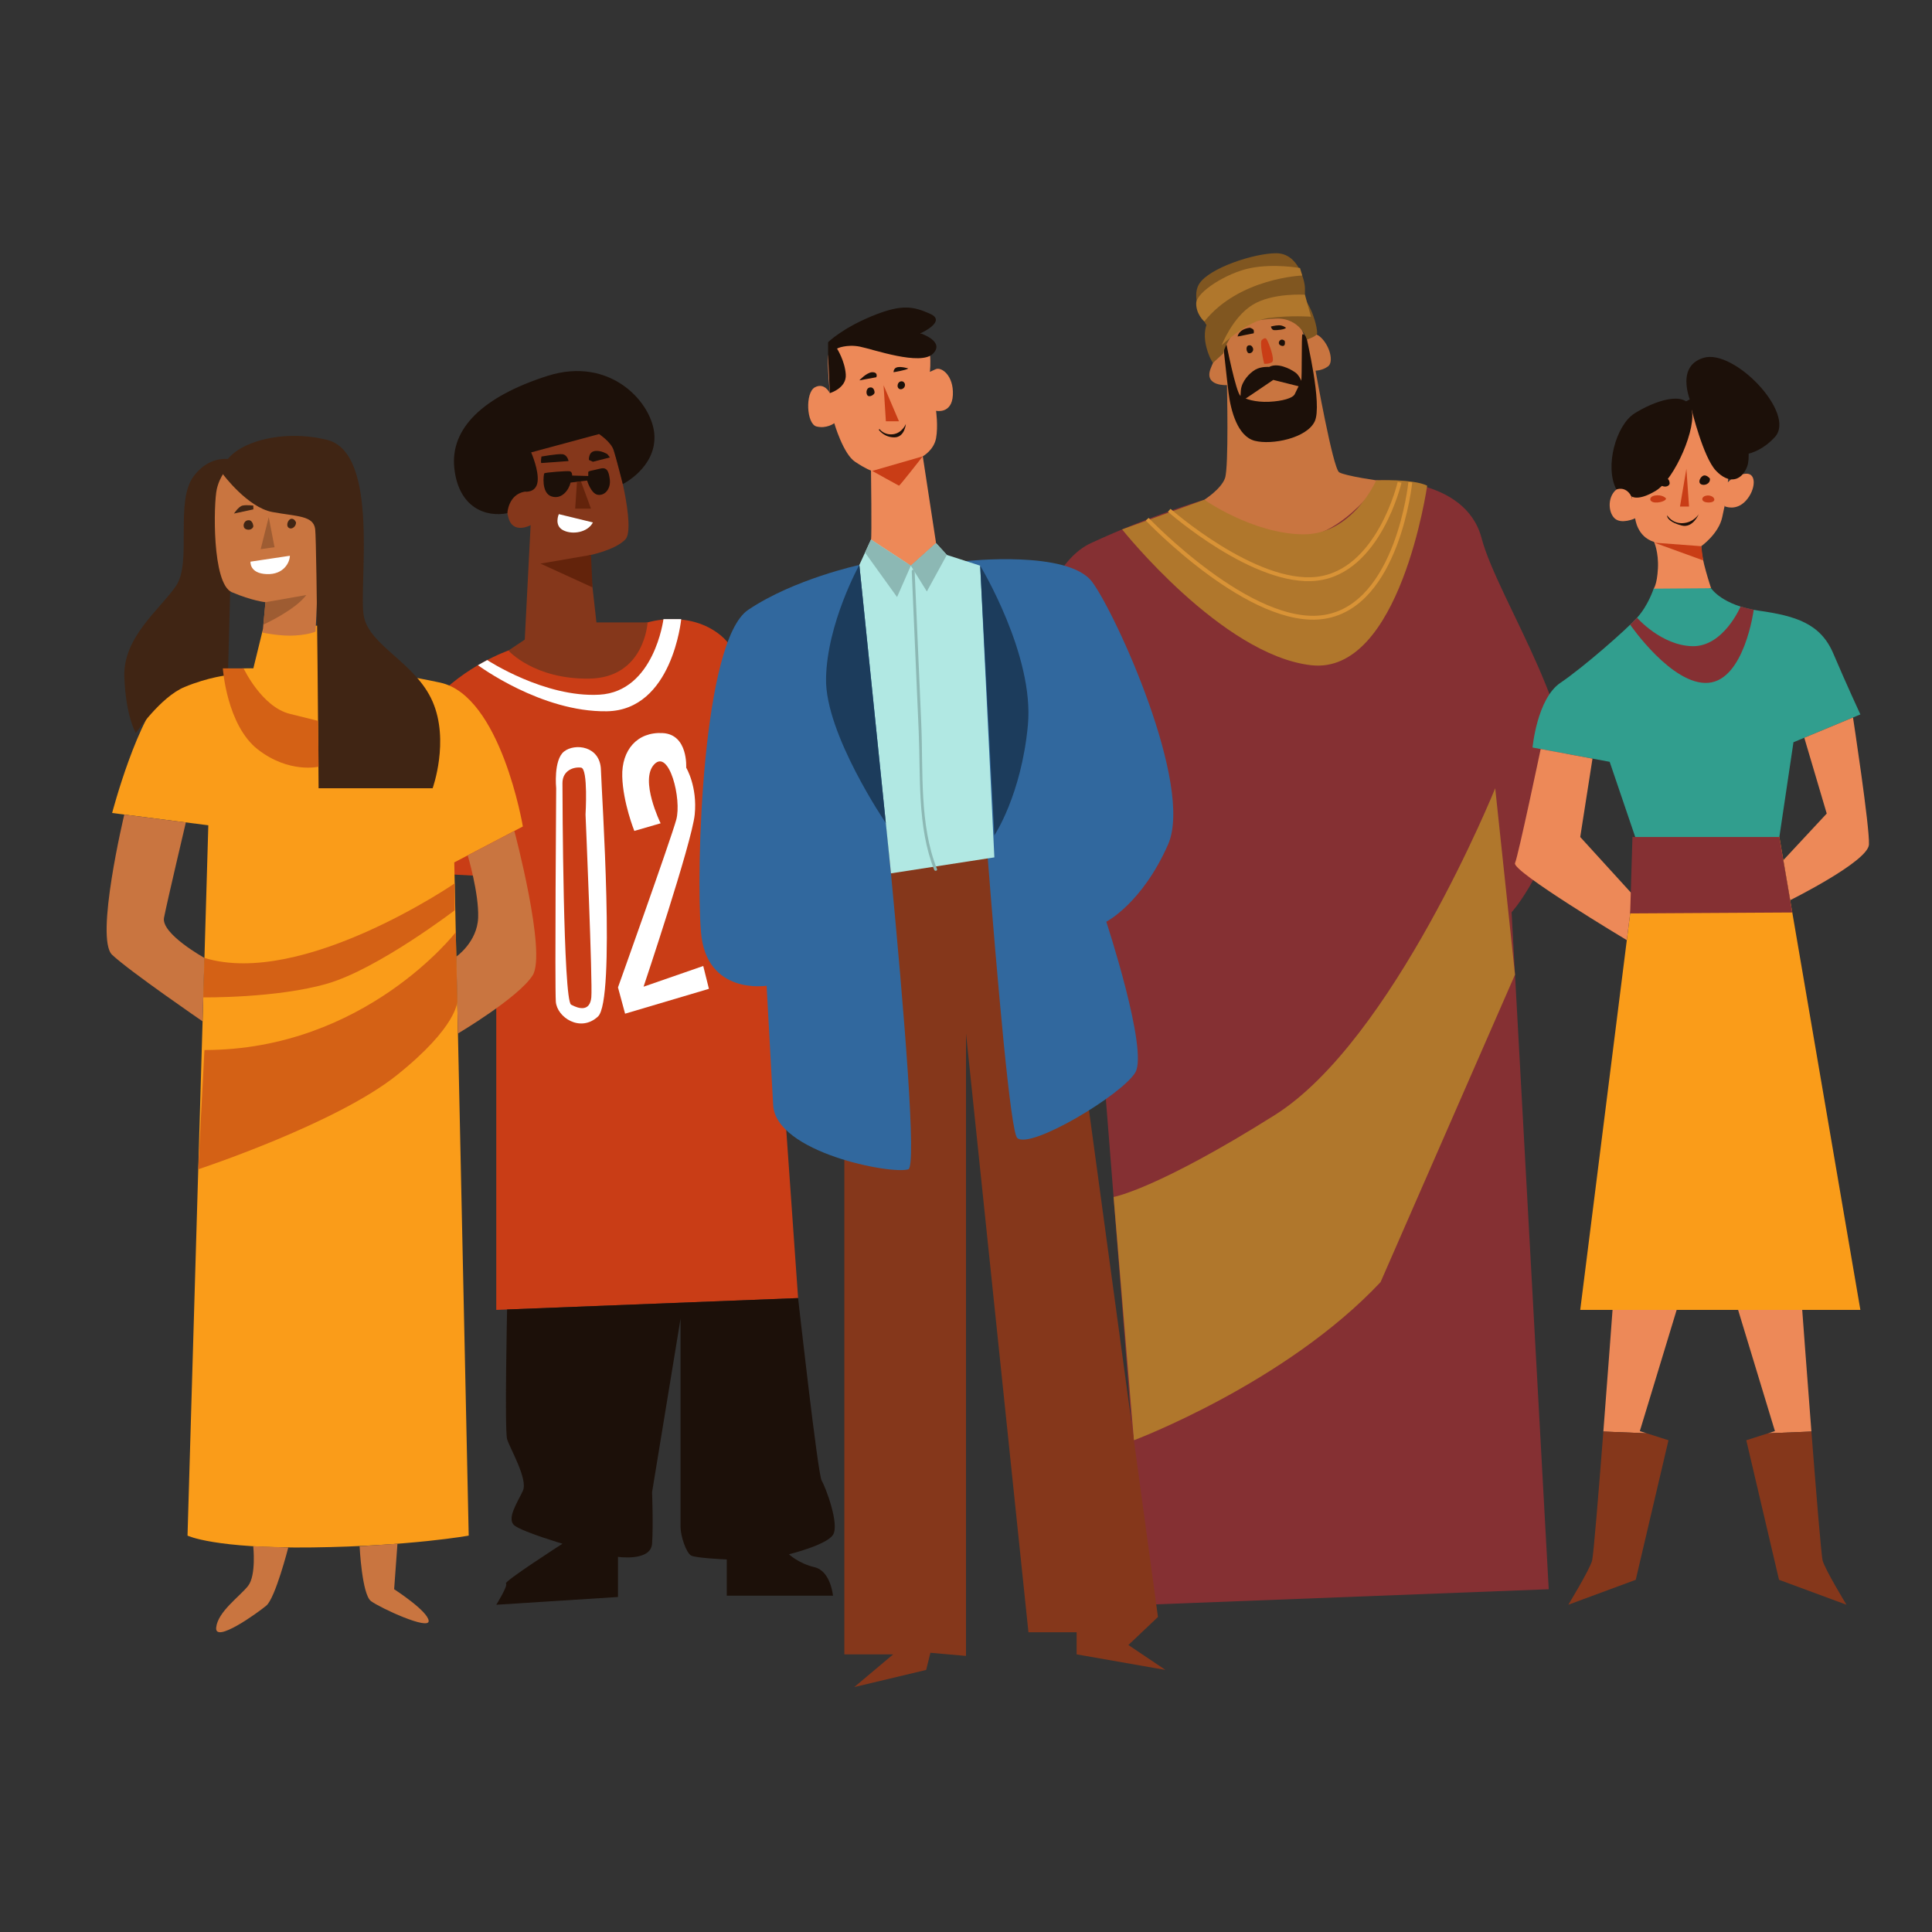 <?xml version="1.0" encoding="utf-8"?>
<!-- Generator: Adobe Illustrator 27.5.0, SVG Export Plug-In . SVG Version: 6.00 Build 0)  -->
<svg version="1.1" xmlns="http://www.w3.org/2000/svg" xmlns:xlink="http://www.w3.org/1999/xlink" x="0px" y="0px"
	 viewBox="0 0 500 500" style="enable-background:new 0 0 500 500;" xml:space="preserve">
<rect x="0" y="0" width="500" height="500" fill="#333333" stroke="none"/>
<g id="BACKGROUND">
</g>
<g id="OBJECTS">
	<g>
		<path style="fill:#853033;" d="M356.16,124.308c0,0,23.035-1.115,27.272,14.966c4.237,16.081,27.539,49.269,21.419,69.04
			c-6.12,19.771-13.652,27.774-13.652,27.774l9.612,175.204l-104.307,4.016l-14.907-189.286c0,0-22.549-4.192-20.95-22.022
			c1.599-17.83,5.768-56.073,21.683-63.442c15.915-7.369,29.345-11.226,29.345-11.226s8.31,8.114,24.098,6.573
			C351.561,134.365,356.16,124.308,356.16,124.308z"/>
		<path style="fill:#C97540;" d="M311.675,129.332c0,0,4.362-2.742,5.359-5.609c0.997-2.867,0.499-24.055,0.499-24.055
			s-5.983,0.374-4.238-4.238c1.745-4.612,3.241-4.768,3.241-4.768s0.499-6.325,7.852-7.945c7.354-1.62,10.096-1.994,11.591,0.748
			c1.496,2.742,1.745,4.238,1.745,4.238s1.745-2.617,4.113-0.374c2.368,2.243,3.365,6.356,1.87,7.478
			c-1.496,1.122-3.241,1.122-3.241,1.122s4.487,25.301,6.107,26.298c1.62,0.997,10.719,2.243,10.719,2.243
			s-11.602,16.892-24.18,14.458C317.658,135.938,311.675,129.332,311.675,129.332z"/>
		<path style="fill:#1C1009;" d="M324.298,90.209c0,0-0.275-1.07-1.162-0.826c-0.887,0.245-0.52,1.865,0,2.018
			C323.656,91.555,324.482,91.035,324.298,90.209z"/>
		<path style="fill:#1C1009;" d="M332.494,88.252c0,0-0.489-0.55-1.009-0.306c-0.52,0.245-0.795,1.028-0.153,1.401
			C331.974,89.72,332.769,89.659,332.494,88.252z"/>
		<path style="fill:#1C1009;" d="M332.8,84.827c0,0-0.778-0.673-1.841-0.642c-1.064,0.031-2.042,0.321-2.042,0.321
			s0.153,0.872,0.795,0.933C330.353,85.5,332.616,85.286,332.8,84.827z"/>
		<path style="fill:#1C1009;" d="M323.462,84.816c0,0,0.867,0.245,0.989,0.632c0.122,0.387,0,0.815,0,0.815l-4.159,0.826
			C320.292,87.09,320.486,85.203,323.462,84.816z"/>
		<path style="fill:#1C1009;" d="M328.454,94.959c0,0-2.046-0.168-3.57,0.703c-1.524,0.871-3.528,3.005-3.746,5.313
			c-0.218,2.308-0.043,3.005,0,3.005c0.044,0,8.383-5.662,8.383-5.662l7.819,1.96c0,0-0.566-2.744-2.047-3.833
			C333.812,95.358,330.63,93.821,328.454,94.959z"/>
		<path style="fill:#1C1009;" d="M317.322,88.713c0,0,2.547,12.903,3.709,13.735c1.162,0.833,3.876,1.697,7.411,1.533
			c3.536-0.164,6.102-0.963,6.615-1.932c0.513-0.969,1.448-3.013,1.693-3.56c0.246-0.546,0.041-11.752,0.303-11.951
			c0.262-0.199,1.119,0.657,1.058,0.716c-0.061,0.059,4.188,17.475,2.135,21.809c-2.053,4.334-11.063,6.159-15.511,5.018
			c-4.448-1.14-6.216-7.813-6.786-12.432c-0.57-4.619-1.198-10.908-1.312-11.613C316.523,89.332,316.58,88.15,317.322,88.713z"/>
		<path style="fill:#805620;" d="M313.939,93.895c-0.12,0.268-4.061-6.817-0.923-11.339s15.875-9.414,21.043-7.937
			c5.169,1.477,7.219,11.226,6.747,11.889c-0.471,0.663-2.569,1.375-2.569,1.375s-1.686-5.696-8.054-5.42
			c-9.115,0.396-10.534,2.639-12.091,5.42c-1.556,2.78-1.5,3.578-1.5,3.578L313.939,93.895z"/>
		<path style="fill:#805620;" d="M312.227,84.127c0,0-4.409-6.629-1.854-10.694c2.555-4.064,14.166-7.896,19.914-7.896
			c5.748,0,7.432,7.257,7.432,9.057s0,3.309,0,3.309l-25.256,6.223"/>
		<path style="fill:#B0772C;" d="M337.018,71.307c-0.001-0.003-16.318,0.59-25.343,11.896c0,0-2.152-1.837-2.099-4.719
			c0.053-2.882,7.896-7.896,14.071-9.115c6.175-1.219,12.794,0,12.794,0L337.018,71.307z"/>
		<path style="fill:#B0772C;" d="M337.718,76.278c0,0-8.477-0.581-13.644,2.671c-5.167,3.251-7.896,10.398-7.896,10.398
			s6.445-6.276,12.076-7.031c5.632-0.755,11.031-0.348,11.031-0.348L337.718,76.278z"/>
		<path style="fill:#B0772C;" d="M311.675,129.332c0,0,12.35,8.697,25.343,8.954c12.993,0.258,19.142-13.979,19.142-13.979
			s9.498-0.44,13.192,1.387c0,0-7.008,49.126-30.066,46.461c-23.058-2.665-48.883-35.143-48.883-35.143L311.675,129.332z"/>
		<path style="fill:#B0772C;" d="M392.085,252.234L386.959,204c0,0-26.374,65.294-57.081,84.599
			c-30.707,19.304-41.685,21.175-41.685,21.175l5.261,62.964c0,0,39.228-14.735,63.838-40.934"/>
		<path style="fill:none;stroke:#D99336;stroke-miterlimit:10;" d="M296.898,134.374c0,0,26.959,28.345,45.907,25.264
			c18.948-3.081,22.183-34.816,22.183-34.816"/>
		<path style="fill:none;stroke:#D99336;stroke-miterlimit:10;" d="M362.215,124.822c0,0-5.383,23.108-21.409,24.956
			c-16.026,1.849-38.209-17.716-38.209-17.716"/>
		<path style="fill:#C93D16;" d="M326.717,87.883c0,0,0.594-0.633,1.016-0.187c0.421,0.446,2.385,5.5,1.453,6.045
			c-0.932,0.545-2.022,0.396-2.022,0.396S325.701,88.071,326.717,87.883z"/>
	</g>
	<g>
		<path style="fill:#C93D16;" d="M167.596,161.086c0,0,10.717-3.422,19.016,3.429c8.299,6.851,17.563,37.923,17.563,37.923
			l-6.562,6.755l8.934,126.751L128.433,339V226.924l-25.471-1.359c0,0,0.679-34.641,9-43.981
			c8.321-9.34,19.612-13.229,19.612-13.229L167.596,161.086z"/>
		<path style="fill:#85371B;" d="M147.307,110.417c0,0,8.571-0.651,10.524,3.472c1.953,4.123,6.727,22.893,4.014,25.714
			c-2.712,2.821-9.439,4.123-9.439,4.123l1.953,17.36h13.237c0,0-0.76,14.322-15.081,14.539c-14.322,0.217-20.94-7.269-20.94-7.269
			l4.231-2.821l1.519-29.62c0,0-4.557,2.496-5.75-1.953c-1.193-4.449-0.217-5.967,1.519-6.51c1.736-0.543,2.712-0.217,2.712-0.217
			l0.977-11.718c0,0,7.607-5.149,10.09-5.137"/>
		<path style="fill:#1C1009;" d="M135.806,127.234c0,0,2.921,0.421,3.316-2.544c0.395-2.965-1.658-7.611-1.658-7.611l17.572-4.744
			c0,0,3.135,2.045,3.819,4.262c0.683,2.217,2.325,8.683,2.325,8.683s8.485-4.194,8.189-12.474
			c-0.297-8.28-11.169-20.833-27.775-15.496s-25.106,13.542-24.019,23.821c1.087,10.28,8.189,12.794,13.732,11.685
			C131.305,132.817,131.501,127.999,135.806,127.234z"/>
		<path style="fill:#FFFFFF;" d="M153.443,135.203l-8.822-2.144c0,0-1.311,2.919,1.132,4.171
			C148.197,138.481,152.132,137.766,153.443,135.203z"/>
		<path style="fill:#1C1009;" d="M148.073,123.072c0,0,0.059-0.998-0.646-1.115c-0.704-0.117-6.397,0.293-6.573,0.558
			c-0.176,0.264-0.822,5.077,1.878,5.957c2.7,0.88,4.519-1.761,4.93-3.58l4.284-0.528c0,0,0.998,3.463,2.817,3.697
			c1.819,0.235,3.345-1.585,3.052-3.991c-0.293-2.406-0.88-3.228-2.641-2.758c-1.761,0.47-2.934,0.528-2.934,0.88
			c0,0.352,0,0.998,0,0.998L148.073,123.072z"/>
		<polyline style="fill:#63230B;" points="150.343,124.561 152.942,131.63 148.856,131.63 149.322,124.686 		"/>
		<polygon style="fill:#63230B;" points="152.942,143.611 139.875,145.86 153.339,152.016 		"/>
		<path style="fill:#FFFFFF;" d="M143.938,204c0,0-0.735-7.294,2.022-9.5c2.758-2.206,9.377-1.532,9.561,4.75
			c0.184,6.282,3.799,59.602-0.767,63.83c-4.565,4.229-10.627,0.184-10.906-3.861C143.57,255.174,143.938,204,143.938,204z"/>
		<path style="fill:#FFFFFF;" d="M177.585,198.669c0,0,0.552-8.581-6.067-8.949s-10.664,4.413-10.48,11.215
			c0.184,6.803,3.126,14.109,3.126,14.109l6.803-1.974c0,0-5.511-11.216-1.652-15.261c3.858-4.045,7.168,9.009,5.697,14.341
			s-15.077,43.391-15.077,43.391l1.839,6.803l21.696-6.435l-1.471-5.91l-15.444,5.358c0,0,12.503-37.26,13.238-44.554
			C180.526,203.509,177.585,198.669,177.585,198.669z"/>
		<path style="fill:#C93D16;" d="M151.537,210.804c0,0,0.71-11.863-1.139-12.135c-1.849-0.272-4.836,0.662-4.836,4.022
			c0,3.36,0.187,56.194,2.24,57.314c2.054,1.12,4.854,1.843,5.227-1.879C153.404,254.404,151.537,210.804,151.537,210.804z"/>
		<path style="fill:#1C1009;" d="M147.138,119.318c0,0-0.281-1.683-1.683-1.777c-1.403-0.093-5.33,0.608-5.33,0.608
			s-0.281,1.683,0,1.683C140.405,119.833,147.138,119.318,147.138,119.318z"/>
		<path style="fill:#1C1009;" d="M157.19,117.533c0,0-1.777-1.114-3.366-0.786c-1.59,0.327-1.403,2.291-1.403,2.291l1.022,0.468
			l4.409-1.122L157.19,117.533z"/>
		<path style="fill:#1C1009;" d="M131.236,338.89c0,0-0.672,31.195,0,33.54s5.48,10.385,4.081,13.4s-4.401,7.37-2.063,9.045
			c2.338,1.675,12.309,4.64,12.309,4.64s-15.261,9.82-14.626,10.295c0.635,0.474-2.504,5.499-2.504,5.499l31.501-2.01v-10.385
			c0,0,8.487,1.241,8.822-3.399c0.335-4.64,0-13.35,0-13.35l7.37-44.889c0,0,0,51.588,0,53.933c0,2.345,1.479,6.7,2.749,7.37
			c1.27,0.67,9.213,1.005,9.213,1.005v9.38h27.486c0,0-0.571-6.365-4.768-7.37c-4.197-1.005-6.621-3.35-6.621-3.35
			s9.634-2.345,11.389-5.025c1.755-2.68-1.934-12.395-2.937-14.069c-1.003-1.675-6.091-47.206-6.091-47.206L131.236,338.89z"/>
		<path style="fill:#FFFFFF;" d="M126.088,170.823c0,0,14.856,9.766,29.045,8.961c14.189-0.805,16.568-19.553,16.568-19.553h4.596
			c0,0-2.272,23.577-19.244,23.846c-16.972,0.268-33.365-11.923-33.365-11.923L126.088,170.823z"/>
	</g>
	<g>
		<path style="fill:#FA9C19;" d="M68.042,162.864l-2.476,10.1c0,0-14.834-0.561-22.322,5.616
			c-7.487,6.177-14.226,31.822-14.226,31.822l24.896,3.182L48.53,397.415c0,0,6.885,3.396,32.357,3.057s40.415-3.057,40.415-3.057
			l-3.736-174.226l17.751-9.298c0,0-5.675-33.834-21.392-37.23s-24.207-3.396-24.207-3.396l-3.919-11.616L68.042,162.864z"/>
		<path style="fill:#402514;" d="M61.303,119.263c0,0-6.152-2.595-11.15,3.941c-4.998,6.536-0.385,22.3-4.614,28.452
			c-4.229,6.152-13.745,13.265-13.361,23.549c0.385,10.285,2.98,14.514,2.98,14.514s6.344-9.324,12.592-11.919
			c6.248-2.595,11.246-3.076,11.246-3.076l1.057-40.096L61.303,119.263z"/>
		<path style="fill:#C97540;" d="M58.977,121.122c0,0-2.038,1.852-2.871,5.464c-0.833,3.612-1.297,24.451,3.89,26.673
			c5.187,2.223,8.706,2.593,8.706,2.593l-0.741,7.872c0,0,4.723,1.019,8.521,0.741c3.797-0.278,5.187-1.019,5.187-1.019
			s1.297-25.006,0.556-27.692c-0.741-2.686-5.835-2.964-11.577-4.445C64.904,129.828,58.699,122.789,58.977,121.122z"/>
		<polygon style="fill:#9E5C32;" points="69.546,133.836 67.465,142.123 71.049,141.622 		"/>
		<path style="fill:#FFFFFF;" d="M75.018,143.832l-10.191,1.524c0,0-0.321,3.049,4.195,3.223
			C73.537,148.754,75.018,145.4,75.018,143.832z"/>
		<path style="fill:#9E5C32;" d="M79.274,153.991l-10.572,1.863l-0.545,5.795C68.156,161.649,76.303,157.969,79.274,153.991z"/>
		<path style="fill:#402514;" d="M65.566,136.229c0,0-0.094-1.732-1.357-1.591c-1.264,0.14-1.544,1.872-0.608,2.293
			C64.536,137.352,65.425,136.884,65.566,136.229z"/>
		<path style="fill:#402514;" d="M76.61,135.199c0,0-0.374-1.029-1.217-0.936c-0.842,0.094-1.498,1.778-0.655,2.34
			C75.58,137.165,76.657,136.182,76.61,135.199z"/>
		<path style="fill:#402514;" d="M65.566,130.847c0,0-1.778-0.234-2.808,0c-1.03,0.234-2.2,2.059-2.2,2.059l5.007-1.082V130.847z"/>
		<path style="fill:#402514;" d="M57.701,122.736c0,0,6.374,8.585,12.771,9.773c6.396,1.189,10.642,0.874,11.094,4.427
			C82.019,140.491,82.452,204,82.452,204h29.51c0,0,4.415-12.226,0-22.415s-16.472-14.434-17.83-22.245
			c-1.359-7.811,4.245-42.113-9.509-45.509C70.868,110.434,56.93,116.02,57.701,122.736z"/>
		<path style="fill:#C97540;" d="M32.167,210.804c0,0-7.663,32.045-3.149,36.3c4.513,4.255,23.41,17.219,23.41,17.219l0.481-16.417
			c0,0-11.272-6.239-10.461-10.41c0.811-4.171,5.65-24.656,5.65-24.656L32.167,210.804z"/>
		<path style="fill:#C97540;" d="M133.115,215.044c0,0,8.421,31.619,4.724,37.395c-3.697,5.776-19.324,15.031-19.324,15.031
			l-0.427-19.896c0,0,5.425-3.765,5.656-10.078c0.231-6.313-2.699-16.13-2.699-16.13L133.115,215.044z"/>
		<path style="fill:#D46115;" d="M63.046,172.976c0,0,4.674,9.959,11.972,11.771c7.298,1.812,7.298,1.812,7.298,1.812l0.136,11.866
			c0,0-7.626,1.813-15.702-4.45c-8.075-6.262-9.08-21-9.08-21H63.046z"/>
		<path style="fill:#D46115;" d="M117.953,241.257c0,0-23.554,30.489-65.045,30.489l-1.602,30.867c0,0,35.585-11.723,51.378-24.348
			c15.793-12.625,15.653-19.123,15.653-19.123L117.953,241.257z"/>
		<path style="fill:#C97540;" d="M65.539,400.164c0,0,0.817,7.524-1.343,10.273c-2.16,2.75-7.856,6.677-8.249,10.802
			c-0.393,4.124,10.605-3.732,12.962-5.695c2.357-1.964,5.695-15.048,5.695-15.048L65.539,400.164z"/>
		<path style="fill:#C97540;" d="M93.066,400.164c0,0,0.589,12.434,2.946,14.201c2.357,1.768,15.122,7.659,14.926,5.106
			c-0.196-2.553-8.935-8.18-8.935-8.18l0.859-11.778L93.066,400.164z"/>
		<path style="fill:#D46115;" d="M117.682,228.614c0,0-39.468,27.059-64.774,19.292l-0.299,10.217c0,0,19.128,0.239,32.213-3.599
			c13.084-3.838,32.861-18.948,32.861-18.948V228.614z"/>
	</g>
	<g>
		<polygon style="fill:#85371B;" points="218.512,224.514 218.512,428.145 231.153,428.145 221.09,436.61 239.692,432.176 
			240.79,427.742 250,428.548 250,267.47 266.16,422.42 278.63,422.42 278.63,428.145 301.618,432.176 292.026,425.727 
			299.679,418.471 272.146,216.196 		"/>
		<path style="fill:#ED8958;" d="M214.766,101.736c0,0-1.374-2.863-3.894-1.489c-2.519,1.374-2.176,9.499,0.458,10.132
			c2.634,0.633,4.581-0.856,4.581-0.856s2.29,7.939,5.382,9.982c3.092,2.042,4.123,2.272,4.123,2.272s0.229,17.292,0,17.865
			c-0.229,0.573,10.307,6.757,10.307,6.757l6.528-5.84l-3.436-22.462c0,0,2.863-1.587,3.436-4.679c0.573-3.092,0-7.1,0-7.1
			s4.123,0.916,4.352-4.123c0.229-5.039-2.977-7.329-4.466-6.642c-1.489,0.687-1.489,0.687-1.489,0.687s1.145-8.932-3.321-10.421
			c-4.466-1.489-22.789,3.665-23.018,6.299C214.079,94.751,214.766,101.736,214.766,101.736z"/>
		<path style="fill:#1C1009;" d="M214.308,92.117l0.458,9.62c0,0,4.352-1.26,4.123-4.81c-0.229-3.55-2.286-6.743-2.286-6.743
			s2.515-1.159,5.951-0.472c3.436,0.687,15.689,5.039,18.895,1.832c3.207-3.206-3.231-5.281-3.231-5.281s6.896-3.079,2.544-5.026
			c-4.352-1.947-7.329-2.634-15.116,0.573c-7.787,3.207-11.337,6.757-11.337,6.757V92.117z"/>
		<polygon style="fill:#C93D16;" points="228.669,99.704 232.655,109.031 229.263,109.031 		"/>
		<path style="fill:#1C1009;" d="M226.34,101.512c0,0-0.067-1.404-1.203-1.237c-1.137,0.167-1.07,1.939-0.435,2.206
			C225.337,102.749,226.44,102.008,226.34,101.512z"/>
		<path style="fill:#1C1009;" d="M234.196,99.373c0,0-0.268-0.869-1.103-0.669c-0.836,0.201-1.077,1.471-0.438,1.905
			C233.293,101.044,234.397,100.376,234.196,99.373z"/>
		<path style="fill:#1C1009;" d="M235.065,95.361c0,0-1.669-0.535-2.773-0.334c-1.104,0.201-1.038,1.304-1.038,1.304
			S234.564,95.796,235.065,95.361z"/>
		<path style="fill:#1C1009;" d="M225.638,96.33c0,0,0.869-0.067,1.137,0.401c0.267,0.468,0,0.903,0,0.903l-4.379,0.802
			C222.395,98.437,224.167,96.498,225.638,96.33z"/>
		<path style="fill:#1C1009;" d="M227.645,111.053c0,0,1.092,1.615,3.467,1.33c2.375-0.285,3.324-2.66,3.324-2.66
			s-0.285,3.467-2.992,3.467c-2.707,0-4.037-1.995-4.037-1.995"/>
		<path style="fill:#C93D16;" d="M238.815,118.096l-13.084,3.778c0,0,6.752,3.753,6.924,3.821
			C232.827,125.763,238.815,118.096,238.815,118.096z"/>
		<path style="fill:#31689E;" d="M250,145.213c0,0,26.5-2.935,32.675,5.42c6.175,8.355,26.336,52.672,19.616,67.928
			c-6.72,15.257-15.983,19.979-15.983,19.979s10.918,33.214,7.522,38.988c-3.396,5.774-27.17,20.038-30.566,16.981
			C259.868,291.453,250,145.213,250,145.213z"/>
		<path style="fill:#31689E;" d="M222.395,146.209c0,0,17.075,154.997,12.67,156.403c-4.405,1.406-34.292-4.367-34.971-16.594
			c-0.679-12.226-1.698-30.906-1.698-30.906s-15.623,2.514-16.981-13.856c-1.358-16.37,0.34-75.448,12.226-83.437
			C205.528,149.83,222.395,146.209,222.395,146.209z"/>
		<polygon style="fill:#B1E8E3;" points="230.586,226.022 257.339,221.887 253.668,146.398 245.041,143.611 242.25,140.558 
			235.723,146.398 225.416,139.642 222.395,146.209 		"/>
		<path style="fill:#1C3C5C;" d="M253.668,146.398c0,0,14.044,23.118,12.351,41.258c-1.693,18.139-8.68,28.539-8.68,28.539
			L253.668,146.398z"/>
		<path style="fill:#1C3C5C;" d="M222.395,146.209l6.854,66.793c0,0-15.715-23.037-15.473-37.373
			C214.019,161.294,222.395,146.209,222.395,146.209z"/>
		<polygon style="fill:#8CB8B4;" points="235.723,146.398 232.158,154.521 223.869,143.004 225.416,139.642 		"/>
		<polygon style="fill:#8CB8B4;" points="242.25,140.558 245.041,143.611 239.867,153.07 235.723,146.398 		"/>
		<g>
			<g>
				<path style="fill:#8CB8B4;" d="M235.96,147.821c0.599,13.825,1.199,27.65,1.798,41.475c0.509,11.743-0.414,24.701,4.013,35.813
					c0.176,0.443,0.902,0.25,0.723-0.199c-4.604-11.555-3.541-25.349-4.072-37.589c-0.571-13.167-1.142-26.333-1.712-39.499
					C236.689,147.34,235.939,147.337,235.96,147.821L235.96,147.821z"/>
			</g>
		</g>
	</g>
	<g>
		<path style="fill:#ED8958;" d="M422.408,129.257c0,0-0.888-4.662-3.663-2.886c-2.775,1.776-2.664,6.105-0.888,7.77
			c1.776,1.665,5.328,0,5.328,0s0.444,4.773,4.884,6.105c0,0,1.221,2.664,0.999,6.882c-0.222,4.218-1.11,5.217-1.11,5.217
			s8.214,1.887,11.766,0.777s3.108-0.888,3.108-0.888s-2.664-7.881-2.553-10.878c0,0,4.551-3.219,5.439-7.548
			c0.888-4.329,0.666-2.775,0.666-2.775s2.886,1.332,5.439-1.443c2.553-2.775,2.886-7.215,0-6.993
			c-2.886,0.222-4.662,2.225-4.662,2.225s2.442-18.098-7.326-19.097C430.067,104.726,420.299,112.052,422.408,129.257z"/>
		<path style="fill:#1C1009;" d="M422.179,128.415c0,0,1.614,1.465,6.403-1.446s10.789-16.545,9.104-21.325
			c-1.685-4.78-9.855-1.681-14.644,1.324c-4.789,3.005-7.842,13.797-4.719,19.716C418.322,126.684,420.659,125.635,422.179,128.415z
			"/>
		<path style="fill:#1C1009;" d="M437.807,106.065c0,0,2.982,12.265,6.269,15.739c3.286,3.474,6.573,2.817,8.076-1.033
			c1.503-3.85-1.198-17.184-7.172-18.405c-5.974-1.221-10.2,2.629-10.2,2.629"/>
		<path style="fill:#1C1009;" d="M437.976,105.045c0,0-4.966-10.119,2.948-12.454c7.914-2.335,24.001,14.421,18.422,20.508
			c-5.579,6.087-11.546,4.53-11.546,4.53L437.976,105.045z"/>
		<polygon style="fill:#C93D16;" points="436.438,121.306 437.121,131.088 434.779,131.088 		"/>
		<path style="fill:#1C1009;" d="M432.1,125.16c0,0,0.072-1.509-1.293-1.473c-1.365,0.036-1.745,1.597-0.711,2.056
			C431.13,126.202,431.992,125.735,432.1,125.16z"/>
		<path style="fill:#1C1009;" d="M442.519,123.867c-0.017-0.129-0.934-1.042-1.653-0.79c-0.719,0.251-1.545,1.617-0.719,2.192
			C440.974,125.843,442.699,125.232,442.519,123.867z"/>
		<path style="fill:#1C1009;" d="M431.46,133.36c0,0,1.26,2.195,4.066,2.033c2.805-0.163,4.106-2.317,4.106-2.317
			s-1.499,3.659-4.409,2.927C432.314,135.271,431.338,134.051,431.46,133.36z"/>
		<path style="fill:#C93D16;" d="M443.454,128.783c0,0-0.651-0.75-1.911-0.506c-1.26,0.244-1.382,1.464,0,1.708
			C442.925,130.229,444.186,129.736,443.454,128.783z"/>
		<path style="fill:#C93D16;" d="M430.931,128.783c0,0-0.854-0.807-2.561-0.554c-1.708,0.252-1.708,1.717,0,1.818
			C430.078,130.148,431.775,129.227,430.931,128.783z"/>
		<polygon style="fill:#C93D16;" points="428.152,140.447 440.279,141.356 440.784,145.035 		"/>
		<path style="fill:#319E8E;" d="M442.832,152.234c0,0,2.827,4.445,12.362,5.807c9.535,1.362,15.957,3.308,19.265,11.092
			c3.308,7.784,7.006,15.762,7.006,15.762l-17.319,7.2l-3.649,24.52l-36.439,2.53l-7.477-21.99l-19.962-3.697
			c0,0,1.168-12.649,7.2-16.735c6.033-4.087,16.93-13.657,19.849-16.851c2.919-3.193,4.289-7.527,4.289-7.527L442.832,152.234z"/>
		<path style="fill:#853033;" d="M423.669,159.872c0,0,6.253,7.171,14.306,7.361c8.054,0.19,12.482-10.252,12.482-10.252l3.407,0.84
			c0,0-2.397,18.136-11.754,18.895c-9.357,0.759-20.224-15.042-20.224-15.042L423.669,159.872z"/>
		<polygon style="fill:#FA9C19;" points="460.497,216.615 481.465,339 408.962,339 424.059,219.145 		"/>
		<path style="fill:#ED8958;" d="M412.135,196.332l-3.172,20.284l13.543,14.859l-1.49,11.832c0,0-29.805-17.841-28.931-19.926
			c0.875-2.085,6.644-29.531,6.644-29.531L412.135,196.332z"/>
		<path style="fill:#ED8958;" d="M466.949,190.931l5.806,19.615l-11.23,12.067l1.773,10.351c0,0,20.139-9.996,20.382-14.386
			c0.243-4.39-4.125-32.888-4.125-32.888L466.949,190.931z"/>
		<polyline style="fill:#853033;" points="422.506,216.615 460.497,216.615 463.844,236.151 421.886,236.394 422.506,215.644 		"/>
		<path style="fill:#ED8958;" d="M424.387,370.368L433.919,339h-16.594c0,0-1.145,15.578-2.379,31.48l11.222,0.458L424.387,370.368z
			"/>
		<path style="fill:#85371B;" d="M414.946,370.48c-1.237,15.934-2.563,32.192-2.917,33.429c-0.706,2.472-6.161,11.399-6.161,11.399
			l17.459-6.457l8.473-36.115l-5.632-1.8L414.946,370.48z"/>
		<path style="fill:#ED8958;" d="M459.351,370.368L449.819,339h16.594c0,0,1.145,15.578,2.379,31.48l-11.223,0.458L459.351,370.368z
			"/>
		<path style="fill:#85371B;" d="M468.792,370.48c1.237,15.934,2.563,32.192,2.916,33.429c0.706,2.472,6.161,11.399,6.161,11.399
			l-17.459-6.457l-8.473-36.115l5.632-1.8L468.792,370.48z"/>
	</g>
</g>
</svg>
